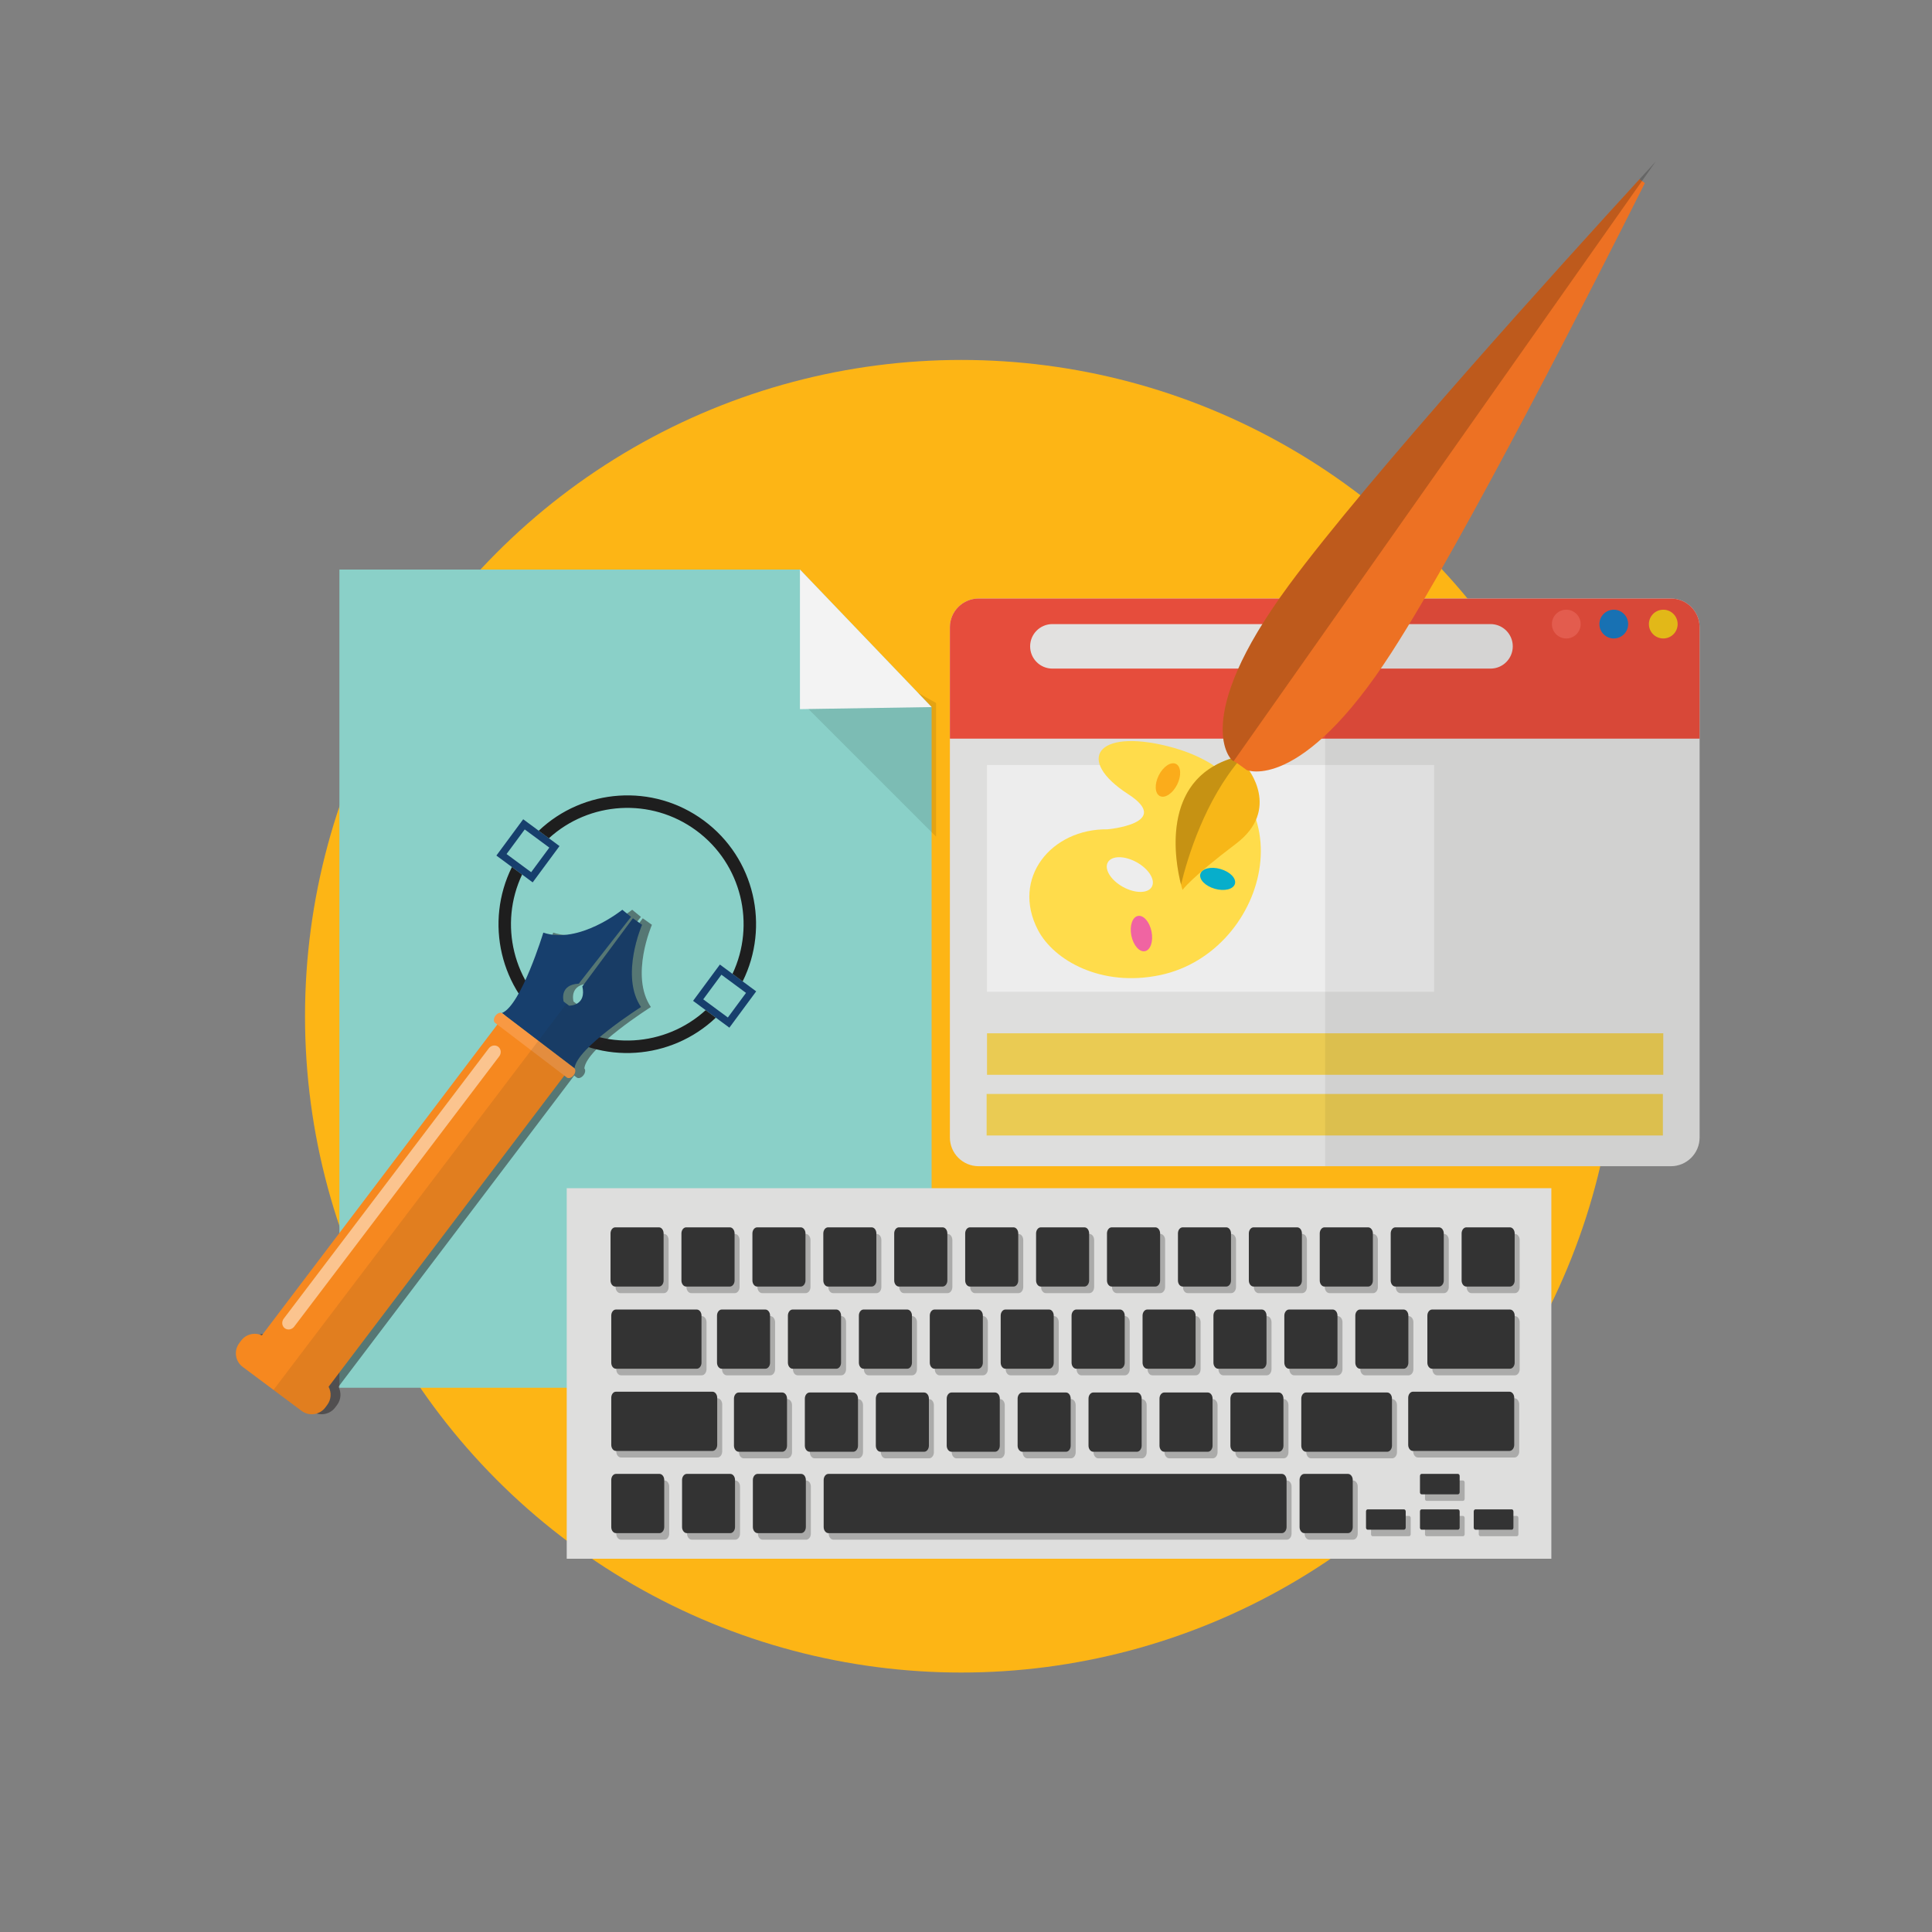 <?xml version="1.0" encoding="utf-8"?>
<!-- Generator: Adobe Illustrator 16.0.0, SVG Export Plug-In . SVG Version: 6.00 Build 0)  -->
<!DOCTYPE svg PUBLIC "-//W3C//DTD SVG 1.1//EN" "http://www.w3.org/Graphics/SVG/1.1/DTD/svg11.dtd">
<svg version="1.1" id="Layer_1" xmlns="http://www.w3.org/2000/svg" xmlns:xlink="http://www.w3.org/1999/xlink" x="0px" y="0px"
	 width="400px" height="400px" viewBox="0 0 400 400" enable-background="new 0 0 400 400" xml:space="preserve">
<rect x="0" y="0" width="400" height="400" fill="#808080" stroke="none"/>
<circle id="Background_2_11_" fill="#FDB515" cx="199.03" cy="210.402" r="135.88"/>
<g id="Web">
	<path fill="#DEDEDD" d="M351.885,235.501c0,3.285-2.664,5.951-5.951,5.951H202.615c-3.285,0-5.95-2.666-5.95-5.951v-105.63
		c0-3.286,2.665-5.951,5.95-5.951h143.318c3.287,0,5.951,2.665,5.951,5.951V235.501z"/>
	<path fill="#E64D3C" d="M345.934,123.92H202.615c-3.285,0-5.95,2.665-5.95,5.951v23.061h155.219v-23.061
		C351.885,126.585,349.221,123.92,345.934,123.92z"/>
	<circle fill="#F16253" cx="324.279" cy="129.211" r="2.977"/>
	<circle fill="#1978BE" cx="334.115" cy="129.211" r="2.977"/>
	<path fill="#F0C419" d="M347.34,129.211c0,1.644-1.332,2.975-2.975,2.975c-1.646,0-2.977-1.331-2.977-2.975
		c0-1.643,1.33-2.977,2.977-2.977C346.008,126.234,347.34,127.568,347.34,129.211z"/>
	<path fill="#E2E1E0" d="M313.203,133.818c0,2.545-2.063,4.608-4.605,4.608h-90.713c-2.545,0-4.607-2.063-4.607-4.608l0,0
		c0-2.546,2.063-4.607,4.607-4.607h90.713C311.141,129.211,313.203,131.272,313.203,133.818L313.203,133.818z"/>
	<rect x="204.352" y="158.388" fill="#EDEDED" width="92.57" height="46.945"/>
	<rect x="204.352" y="213.931" opacity="0.7" fill="#F0C419" width="140.014" height="8.594"/>
	<rect x="204.268" y="226.491" opacity="0.7" fill="#F0C419" width="140.014" height="8.598"/>
	<path opacity="0.06" fill="#010101" d="M345.934,123.92h-71.576v117.532h71.576c3.287,0,5.951-2.666,5.951-5.951v-105.63
		C351.885,126.585,349.221,123.92,345.934,123.92z"/>
</g>
<g id="Line_3_">
	<polygon fill="#8AD0C8" points="70.269,117.917 70.269,287.319 192.882,287.319 192.882,146.393 165.62,117.917 	"/>
	<polygon opacity="0.1" fill="#010101" points="166.132,145.547 193.805,173.22 193.805,145.547 173.746,134.246 	"/>
	<polygon fill="#F3F3F3" points="192.882,146.393 165.62,146.82 165.62,117.917 	"/>
	<path fill="#173F6D" d="M102.771,177.135l7.516,5.551l5.551-7.515l-7.516-5.551L102.771,177.135z M113.732,175.49l-3.762,5.09
		l-5.094-3.762l3.761-5.091L113.732,175.49z"/>
	<path fill="#173F6D" d="M143.494,207.216l7.515,5.551l5.551-7.515l-7.514-5.553L143.494,207.216z M154.453,205.569l-3.759,5.092
		l-5.095-3.762l3.762-5.094L154.453,205.569z"/>
	<g>
		<path fill="#1E1E1E" d="M146.1,209.144c-8.326,7.607-21.124,8.533-30.538,1.579s-12.292-19.46-7.467-29.654l-2.109-1.556
			c-5.648,11.37-2.532,25.489,8.035,33.295c10.57,7.808,24.98,6.635,34.185-2.108L146.1,209.144z"/>
		<path fill="#1E1E1E" d="M111.539,171.997l2.105,1.556c8.326-7.607,21.125-8.534,30.54-1.578
			c9.414,6.952,12.292,19.459,7.468,29.653l2.109,1.556c5.646-11.371,2.533-25.49-8.035-33.296
			C135.157,162.081,120.747,163.253,111.539,171.997z"/>
	</g>
</g>
<g id="Keyboard_2_">
	<rect x="117.335" y="246.004" fill-rule="evenodd" clip-rule="evenodd" fill="#DEDEDD" width="203.856" height="76.716"/>
	<g id="Keyboard_3_" opacity="0.3">
		<path fill-rule="evenodd" clip-rule="evenodd" fill="#333333" d="M128.422,255.469h9.046c0.535,0,0.958,0.57,0.958,1.258v9.742
			c0,0.689-0.423,1.26-0.958,1.26h-9.046c-0.539,0-0.979-0.57-0.979-1.26v-9.742C127.443,256.039,127.883,255.469,128.422,255.469
			L128.422,255.469z"/>
		<path fill-rule="evenodd" clip-rule="evenodd" fill="#333333" d="M143.098,255.469h9.046c0.536,0,0.979,0.57,0.979,1.258v9.742
			c0,0.689-0.442,1.26-0.979,1.26h-9.046c-0.533,0-0.979-0.57-0.979-1.26v-9.742C142.119,256.039,142.565,255.469,143.098,255.469
			L143.098,255.469z"/>
		<path fill-rule="evenodd" clip-rule="evenodd" fill="#333333" d="M157.796,255.469h9.025c0.537,0,0.98,0.57,0.98,1.258v9.742
			c0,0.689-0.443,1.26-0.98,1.26h-9.025c-0.537,0-0.982-0.57-0.982-1.26v-9.742C156.814,256.039,157.259,255.469,157.796,255.469
			L157.796,255.469z"/>
		<path fill-rule="evenodd" clip-rule="evenodd" fill="#333333" d="M172.471,255.469h9.029c0.553,0,0.977,0.57,0.977,1.258v9.742
			c0,0.689-0.424,1.26-0.977,1.26h-9.029c-0.535,0-0.978-0.57-0.978-1.26v-9.742C171.494,256.039,171.936,255.469,172.471,255.469
			L172.471,255.469z"/>
		<path fill-rule="evenodd" clip-rule="evenodd" fill="#333333" d="M187.151,255.469h9.047c0.534,0,0.976,0.57,0.976,1.258v9.742
			c0,0.689-0.441,1.26-0.976,1.26h-9.047c-0.535,0-0.979-0.57-0.979-1.26v-9.742C186.172,256.039,186.616,255.469,187.151,255.469
			L187.151,255.469z"/>
		<path fill-rule="evenodd" clip-rule="evenodd" fill="#333333" d="M201.846,255.469h9.027c0.537,0,0.979,0.57,0.979,1.258v9.742
			c0,0.689-0.441,1.26-0.979,1.26h-9.027c-0.537,0-0.979-0.57-0.979-1.26v-9.742C200.867,256.039,201.309,255.469,201.846,255.469
			L201.846,255.469z"/>
		<path fill-rule="evenodd" clip-rule="evenodd" fill="#333333" d="M216.523,255.469h9.027c0.555,0,0.98,0.57,0.98,1.258v9.742
			c0,0.689-0.426,1.26-0.98,1.26h-9.027c-0.537,0-0.979-0.57-0.979-1.26v-9.742C215.545,256.039,215.986,255.469,216.523,255.469
			L216.523,255.469z"/>
		<path fill-rule="evenodd" clip-rule="evenodd" fill="#333333" d="M231.197,255.469h9.053c0.531,0,0.975,0.57,0.975,1.258v9.742
			c0,0.689-0.443,1.26-0.975,1.26h-9.053c-0.531,0-0.975-0.57-0.975-1.26v-9.742C230.223,256.039,230.666,255.469,231.197,255.469
			L231.197,255.469z"/>
		<path fill-rule="evenodd" clip-rule="evenodd" fill="#333333" d="M245.896,255.469h9.027c0.537,0,0.979,0.57,0.979,1.258v9.742
			c0,0.689-0.441,1.26-0.979,1.26h-9.027c-0.557,0-0.979-0.57-0.979-1.26v-9.742C244.918,256.039,245.34,255.469,245.896,255.469
			L245.896,255.469z"/>
		<path fill-rule="evenodd" clip-rule="evenodd" fill="#333333" d="M260.574,255.469h9.027c0.557,0,0.98,0.57,0.98,1.258v9.742
			c0,0.689-0.424,1.26-0.98,1.26h-9.027c-0.535,0-0.979-0.57-0.979-1.26v-9.742C259.596,256.039,260.039,255.469,260.574,255.469
			L260.574,255.469z"/>
		<path fill-rule="evenodd" clip-rule="evenodd" fill="#333333" d="M275.252,255.469h9.049c0.535,0,0.975,0.57,0.975,1.258v9.742
			c0,0.689-0.439,1.26-0.975,1.26h-9.049c-0.535,0-0.977-0.57-0.977-1.26v-9.742C274.275,256.039,274.717,255.469,275.252,255.469
			L275.252,255.469z"/>
		<path fill-rule="evenodd" clip-rule="evenodd" fill="#333333" d="M150.463,272.484h9.03c0.536,0,0.979,0.568,0.979,1.258v9.742
			c0,0.689-0.442,1.259-0.979,1.259h-9.03c-0.533,0-0.976-0.569-0.976-1.259v-9.742C149.488,273.053,149.93,272.484,150.463,272.484
			L150.463,272.484z"/>
		<path fill-rule="evenodd" clip-rule="evenodd" fill="#333333" d="M165.141,272.484h9.048c0.536,0,0.979,0.568,0.979,1.258v9.742
			c0,0.689-0.443,1.259-0.979,1.259h-9.048c-0.535,0-0.978-0.569-0.978-1.259v-9.742
			C164.164,273.053,164.606,272.484,165.141,272.484L165.141,272.484z"/>
		<path fill-rule="evenodd" clip-rule="evenodd" fill="#333333" d="M179.821,272.484h9.046c0.534,0,0.979,0.568,0.979,1.258v9.742
			c0,0.689-0.444,1.259-0.979,1.259h-9.046c-0.537,0-0.961-0.569-0.961-1.259v-9.742
			C178.86,273.053,179.284,272.484,179.821,272.484L179.821,272.484z"/>
		<path fill-rule="evenodd" clip-rule="evenodd" fill="#333333" d="M194.516,272.484h9.027c0.535,0,0.98,0.568,0.98,1.258v9.742
			c0,0.689-0.445,1.259-0.98,1.259h-9.027c-0.534,0-0.978-0.569-0.978-1.259v-9.742
			C193.539,273.053,193.982,272.484,194.516,272.484L194.516,272.484z"/>
		<path fill-rule="evenodd" clip-rule="evenodd" fill="#333333" d="M209.193,272.484h9.047c0.535,0,0.961,0.568,0.961,1.258v9.742
			c0,0.689-0.426,1.259-0.961,1.259h-9.047c-0.535,0-0.977-0.569-0.977-1.259v-9.742
			C208.217,273.053,208.658,272.484,209.193,272.484L209.193,272.484z"/>
		<path fill-rule="evenodd" clip-rule="evenodd" fill="#333333" d="M223.871,272.484h9.047c0.537,0,0.979,0.568,0.979,1.258v9.742
			c0,0.689-0.441,1.259-0.979,1.259h-9.047c-0.537,0-0.979-0.569-0.979-1.259v-9.742
			C222.893,273.053,223.334,272.484,223.871,272.484L223.871,272.484z"/>
		<path fill-rule="evenodd" clip-rule="evenodd" fill="#333333" d="M238.566,272.484h9.029c0.535,0,0.977,0.568,0.977,1.258v9.742
			c0,0.689-0.441,1.259-0.977,1.259h-9.029c-0.535,0-0.979-0.569-0.979-1.259v-9.742
			C237.588,273.053,238.031,272.484,238.566,272.484L238.566,272.484z"/>
		<path fill-rule="evenodd" clip-rule="evenodd" fill="#333333" d="M253.244,272.484h9.047c0.535,0,0.961,0.568,0.961,1.258v9.742
			c0,0.689-0.426,1.259-0.961,1.259h-9.047c-0.537,0-0.977-0.569-0.977-1.259v-9.742
			C252.268,273.053,252.707,272.484,253.244,272.484L253.244,272.484z"/>
		<path fill-rule="evenodd" clip-rule="evenodd" fill="#333333" d="M267.922,272.484h9.047c0.535,0,0.979,0.568,0.979,1.258v9.742
			c0,0.689-0.443,1.259-0.979,1.259h-9.047c-0.535,0-0.98-0.569-0.98-1.259v-9.742C266.941,273.053,267.387,272.484,267.922,272.484
			L267.922,272.484z"/>
		<path fill-rule="evenodd" clip-rule="evenodd" fill="#333333" d="M282.615,272.484h9.033c0.535,0,0.979,0.568,0.979,1.258v9.742
			c0,0.689-0.443,1.259-0.979,1.259h-9.033c-0.531,0-0.977-0.569-0.977-1.259v-9.742
			C281.639,273.053,282.084,272.484,282.615,272.484L282.615,272.484z"/>
		<path fill-rule="evenodd" clip-rule="evenodd" fill="#333333" d="M289.949,255.469h9.025c0.533,0,0.98,0.57,0.98,1.258v9.742
			c0,0.689-0.447,1.26-0.98,1.26h-9.025c-0.553,0-0.982-0.57-0.982-1.26v-9.742C288.967,256.039,289.396,255.469,289.949,255.469
			L289.949,255.469z"/>
		<path fill-rule="evenodd" clip-rule="evenodd" fill="#333333" d="M304.625,255.469h9.029c0.535,0,0.979,0.57,0.979,1.258v9.742
			c0,0.689-0.443,1.26-0.979,1.26h-9.029c-0.535,0-0.977-0.57-0.977-1.26v-9.742C303.648,256.039,304.09,255.469,304.625,255.469
			L304.625,255.469z"/>
		<path fill-rule="evenodd" clip-rule="evenodd" fill="#333333" d="M297.537,272.484h16.117c0.535,0,0.979,0.568,0.979,1.258v9.742
			c0,0.689-0.443,1.259-0.979,1.259h-16.117c-0.535,0-0.98-0.569-0.98-1.259v-9.742
			C296.557,273.053,297.002,272.484,297.537,272.484L297.537,272.484z"/>
		<path fill-rule="evenodd" clip-rule="evenodd" fill="#333333" d="M128.568,272.484h16.729c0.534,0,0.979,0.568,0.979,1.258v9.742
			c0,0.689-0.444,1.259-0.979,1.259h-16.729c-0.555,0-0.977-0.569-0.977-1.259v-9.742
			C127.591,273.053,128.013,272.484,128.568,272.484L128.568,272.484z"/>
		<path fill-rule="evenodd" clip-rule="evenodd" fill="#333333" d="M128.568,289.497h19.979c0.533,0,0.978,0.572,0.978,1.259v9.744
			c0,0.69-0.444,1.26-0.978,1.26h-19.979c-0.555,0-0.977-0.569-0.977-1.26v-9.744C127.591,290.069,128.013,289.497,128.568,289.497
			L128.568,289.497z"/>
		<path fill-rule="evenodd" clip-rule="evenodd" fill="#333333" d="M128.568,306.513h9.011c0.534,0,0.977,0.572,0.977,1.259v9.745
			c0,0.689-0.442,1.259-0.977,1.259h-9.011c-0.555,0-0.977-0.569-0.977-1.259v-9.745
			C127.591,307.085,128.013,306.513,128.568,306.513L128.568,306.513z"/>
		<path fill-rule="evenodd" clip-rule="evenodd" fill="#333333" d="M143.228,306.513h9.008c0.533,0,0.979,0.572,0.979,1.259v9.745
			c0,0.689-0.446,1.259-0.979,1.259h-9.008c-0.533,0-0.979-0.569-0.979-1.259v-9.745
			C142.249,307.085,142.695,306.513,143.228,306.513L143.228,306.513z"/>
		<path fill-rule="evenodd" clip-rule="evenodd" fill="#333333" d="M157.885,306.513h9.013c0.556,0,0.979,0.572,0.979,1.259v9.745
			c0,0.689-0.424,1.259-0.979,1.259h-9.013c-0.534,0-0.976-0.569-0.976-1.259v-9.745
			C156.91,307.085,157.351,306.513,157.885,306.513L157.885,306.513z"/>
		<path fill-rule="evenodd" clip-rule="evenodd" fill="#333333" d="M172.546,306.513h93.879c0.553,0,0.98,0.572,0.98,1.259v9.745
			c0,0.689-0.428,1.259-0.98,1.259h-93.879c-0.534,0-0.98-0.569-0.98-1.259v-9.745C171.566,307.085,172.012,306.513,172.546,306.513
			L172.546,306.513z"/>
		<path fill-rule="evenodd" clip-rule="evenodd" fill="#333333" d="M153.971,289.663H163c0.539,0,0.979,0.57,0.979,1.261v9.744
			c0,0.689-0.44,1.259-0.979,1.259h-9.028c-0.536,0-0.979-0.569-0.979-1.259v-9.744
			C152.993,290.233,153.435,289.663,153.971,289.663L153.971,289.663z"/>
		<path fill-rule="evenodd" clip-rule="evenodd" fill="#333333" d="M168.648,289.663h9.05c0.534,0,0.978,0.57,0.978,1.261v9.744
			c0,0.689-0.443,1.259-0.978,1.259h-9.05c-0.533,0-0.976-0.569-0.976-1.259v-9.744
			C167.672,290.233,168.115,289.663,168.648,289.663L168.648,289.663z"/>
		<path fill-rule="evenodd" clip-rule="evenodd" fill="#333333" d="M183.328,289.663h9.049c0.531,0,0.977,0.57,0.977,1.261v9.744
			c0,0.689-0.445,1.259-0.977,1.259h-9.049c-0.537,0-0.961-0.569-0.961-1.259v-9.744
			C182.367,290.233,182.791,289.663,183.328,289.663L183.328,289.663z"/>
		<path fill-rule="evenodd" clip-rule="evenodd" fill="#333333" d="M198.023,289.663h9.03c0.535,0,0.977,0.57,0.977,1.261v9.744
			c0,0.689-0.441,1.259-0.977,1.259h-9.03c-0.535,0-0.978-0.569-0.978-1.259v-9.744
			C197.045,290.233,197.488,289.663,198.023,289.663L198.023,289.663z"/>
		<path fill-rule="evenodd" clip-rule="evenodd" fill="#333333" d="M212.701,289.663h9.047c0.535,0,0.961,0.57,0.961,1.261v9.744
			c0,0.689-0.426,1.259-0.961,1.259h-9.047c-0.535,0-0.979-0.569-0.979-1.259v-9.744
			C211.723,290.233,212.166,289.663,212.701,289.663L212.701,289.663z"/>
		<path fill-rule="evenodd" clip-rule="evenodd" fill="#333333" d="M227.379,289.663h9.047c0.535,0,0.98,0.57,0.98,1.261v9.744
			c0,0.689-0.445,1.259-0.98,1.259h-9.047c-0.535,0-0.979-0.569-0.979-1.259v-9.744C226.4,290.233,226.844,289.663,227.379,289.663
			L227.379,289.663z"/>
		<path fill-rule="evenodd" clip-rule="evenodd" fill="#333333" d="M242.076,289.663h9.027c0.533,0,0.979,0.57,0.979,1.261v9.744
			c0,0.689-0.445,1.259-0.979,1.259h-9.027c-0.539,0-0.98-0.569-0.98-1.259v-9.744C241.096,290.233,241.537,289.663,242.076,289.663
			L242.076,289.663z"/>
		<path fill-rule="evenodd" clip-rule="evenodd" fill="#333333" d="M256.752,289.663h9.047c0.533,0,0.961,0.57,0.961,1.261v9.744
			c0,0.689-0.428,1.259-0.961,1.259h-9.047c-0.535,0-0.979-0.569-0.979-1.259v-9.744
			C255.773,290.233,256.217,289.663,256.752,289.663L256.752,289.663z"/>
		<path fill-rule="evenodd" clip-rule="evenodd" fill="#333333" d="M271.428,289.663h16.82c0.537,0,0.98,0.57,0.98,1.261v9.744
			c0,0.689-0.443,1.259-0.98,1.259h-16.82c-0.535,0-0.975-0.569-0.975-1.259v-9.744
			C270.453,290.233,270.893,289.663,271.428,289.663L271.428,289.663z"/>
		<path fill-rule="evenodd" clip-rule="evenodd" fill="#333333" d="M293.564,289.497h19.996c0.535,0,0.979,0.572,0.979,1.259v9.744
			c0,0.69-0.443,1.26-0.979,1.26h-19.996c-0.535,0-0.975-0.569-0.975-1.26v-9.744C292.59,290.069,293.029,289.497,293.564,289.497
			L293.564,289.497z"/>
		<path fill-rule="evenodd" clip-rule="evenodd" fill="#333333" d="M295.357,306.513h7.531c0.188,0,0.354,0.191,0.354,0.427v3.377
			c0,0.236-0.166,0.427-0.354,0.427h-7.531c-0.182,0-0.33-0.19-0.33-0.427v-3.377C295.027,306.704,295.176,306.513,295.357,306.513
			L295.357,306.513z"/>
		<path fill-rule="evenodd" clip-rule="evenodd" fill="#333333" d="M295.357,313.856h7.531c0.188,0,0.354,0.189,0.354,0.429v3.352
			c0,0.235-0.166,0.427-0.354,0.427h-7.531c-0.182,0-0.33-0.191-0.33-0.427v-3.352C295.027,314.046,295.176,313.856,295.357,313.856
			L295.357,313.856z"/>
		<path fill-rule="evenodd" clip-rule="evenodd" fill="#333333" d="M284.188,313.856h7.533c0.186,0,0.35,0.189,0.35,0.429v3.352
			c0,0.235-0.164,0.427-0.35,0.427h-7.533c-0.184,0-0.332-0.191-0.332-0.427v-3.352
			C283.855,314.046,284.004,313.856,284.188,313.856L284.188,313.856z"/>
		<path fill-rule="evenodd" clip-rule="evenodd" fill="#333333" d="M306.512,313.856h7.533c0.18,0,0.328,0.189,0.328,0.429v3.352
			c0,0.235-0.148,0.427-0.328,0.427h-7.533c-0.188,0-0.355-0.191-0.355-0.427v-3.352
			C306.156,314.046,306.324,313.856,306.512,313.856L306.512,313.856z"/>
		<path fill-rule="evenodd" clip-rule="evenodd" fill="#333333" d="M271.076,306.513h9.049c0.537,0,0.98,0.572,0.98,1.259v9.745
			c0,0.689-0.443,1.259-0.98,1.259h-9.049c-0.533,0-0.975-0.569-0.975-1.259v-9.745
			C270.102,307.085,270.543,306.513,271.076,306.513L271.076,306.513z"/>
	</g>
	<g id="Keyboard_1_">
		<path fill-rule="evenodd" clip-rule="evenodd" fill="#333333" d="M127.384,254.108h9.048c0.537,0,0.96,0.57,0.96,1.257v9.743
			c0,0.689-0.423,1.26-0.96,1.26h-9.048c-0.537,0-0.978-0.57-0.978-1.26v-9.743C126.407,254.679,126.847,254.108,127.384,254.108
			L127.384,254.108z"/>
		<path fill-rule="evenodd" clip-rule="evenodd" fill="#333333" d="M142.062,254.108h9.046c0.537,0,0.979,0.57,0.979,1.257v9.743
			c0,0.689-0.441,1.26-0.979,1.26h-9.046c-0.533,0-0.979-0.57-0.979-1.26v-9.743C141.083,254.679,141.529,254.108,142.062,254.108
			L142.062,254.108z"/>
		<path fill-rule="evenodd" clip-rule="evenodd" fill="#333333" d="M156.76,254.108h9.026c0.536,0,0.979,0.57,0.979,1.257v9.743
			c0,0.689-0.442,1.26-0.979,1.26h-9.026c-0.535,0-0.98-0.57-0.98-1.26v-9.743C155.78,254.679,156.225,254.108,156.76,254.108
			L156.76,254.108z"/>
		<path fill-rule="evenodd" clip-rule="evenodd" fill="#333333" d="M171.435,254.108h9.031c0.552,0,0.975,0.57,0.975,1.257v9.743
			c0,0.689-0.423,1.26-0.975,1.26h-9.031c-0.537,0-0.977-0.57-0.977-1.26v-9.743C170.458,254.679,170.898,254.108,171.435,254.108
			L171.435,254.108z"/>
		<path fill-rule="evenodd" clip-rule="evenodd" fill="#333333" d="M186.116,254.108h9.044c0.536,0,0.978,0.57,0.978,1.257v9.743
			c0,0.689-0.441,1.26-0.978,1.26h-9.044c-0.538,0-0.98-0.57-0.98-1.26v-9.743C185.135,254.679,185.578,254.108,186.116,254.108
			L186.116,254.108z"/>
		<path fill-rule="evenodd" clip-rule="evenodd" fill="#333333" d="M200.81,254.108h9.03c0.535,0,0.975,0.57,0.975,1.257v9.743
			c0,0.689-0.439,1.26-0.975,1.26h-9.03c-0.536,0-0.979-0.57-0.979-1.26v-9.743C199.831,254.679,200.274,254.108,200.81,254.108
			L200.81,254.108z"/>
		<path fill-rule="evenodd" clip-rule="evenodd" fill="#333333" d="M215.486,254.108h9.029c0.553,0,0.977,0.57,0.977,1.257v9.743
			c0,0.689-0.424,1.26-0.977,1.26h-9.029c-0.535,0-0.977-0.57-0.977-1.26v-9.743C214.51,254.679,214.951,254.108,215.486,254.108
			L215.486,254.108z"/>
		<path fill-rule="evenodd" clip-rule="evenodd" fill="#333333" d="M230.162,254.108h9.049c0.537,0,0.979,0.57,0.979,1.257v9.743
			c0,0.689-0.441,1.26-0.979,1.26h-9.049c-0.535,0-0.975-0.57-0.975-1.26v-9.743C229.188,254.679,229.627,254.108,230.162,254.108
			L230.162,254.108z"/>
		<path fill-rule="evenodd" clip-rule="evenodd" fill="#333333" d="M244.863,254.108h9.025c0.537,0,0.977,0.57,0.977,1.257v9.743
			c0,0.689-0.439,1.26-0.977,1.26h-9.025c-0.559,0-0.982-0.57-0.982-1.26v-9.743C243.881,254.679,244.305,254.108,244.863,254.108
			L244.863,254.108z"/>
		<path fill-rule="evenodd" clip-rule="evenodd" fill="#333333" d="M259.539,254.108h9.027c0.555,0,0.979,0.57,0.979,1.257v9.743
			c0,0.689-0.424,1.26-0.979,1.26h-9.027c-0.535,0-0.98-0.57-0.98-1.26v-9.743C258.559,254.679,259.004,254.108,259.539,254.108
			L259.539,254.108z"/>
		<path fill-rule="evenodd" clip-rule="evenodd" fill="#333333" d="M274.215,254.108h9.049c0.535,0,0.975,0.57,0.975,1.257v9.743
			c0,0.689-0.439,1.26-0.975,1.26h-9.049c-0.531,0-0.977-0.57-0.977-1.26v-9.743C273.238,254.679,273.684,254.108,274.215,254.108
			L274.215,254.108z"/>
		<path fill-rule="evenodd" clip-rule="evenodd" fill="#333333" d="M149.427,271.125h9.031c0.535,0,0.976,0.566,0.976,1.259v9.74
			c0,0.69-0.44,1.259-0.976,1.259h-9.031c-0.533,0-0.978-0.568-0.978-1.259v-9.74C148.45,271.691,148.894,271.125,149.427,271.125
			L149.427,271.125z"/>
		<path fill-rule="evenodd" clip-rule="evenodd" fill="#333333" d="M164.103,271.125h9.05c0.536,0,0.979,0.566,0.979,1.259v9.74
			c0,0.69-0.443,1.259-0.979,1.259h-9.05c-0.531,0-0.976-0.568-0.976-1.259v-9.74C163.127,271.691,163.572,271.125,164.103,271.125
			L164.103,271.125z"/>
		<path fill-rule="evenodd" clip-rule="evenodd" fill="#333333" d="M178.788,271.125h9.042c0.535,0,0.98,0.566,0.98,1.259v9.74
			c0,0.69-0.445,1.259-0.98,1.259h-9.042c-0.54,0-0.966-0.568-0.966-1.259v-9.74C177.822,271.691,178.248,271.125,178.788,271.125
			L178.788,271.125z"/>
		<path fill-rule="evenodd" clip-rule="evenodd" fill="#333333" d="M193.48,271.125h9.028c0.537,0,0.979,0.566,0.979,1.259v9.74
			c0,0.69-0.441,1.259-0.979,1.259h-9.028c-0.535,0-0.978-0.568-0.978-1.259v-9.74C192.502,271.691,192.945,271.125,193.48,271.125
			L193.48,271.125z"/>
		<path fill-rule="evenodd" clip-rule="evenodd" fill="#333333" d="M208.156,271.125h9.049c0.533,0,0.959,0.566,0.959,1.259v9.74
			c0,0.69-0.426,1.259-0.959,1.259h-9.049c-0.533,0-0.975-0.568-0.975-1.259v-9.74C207.182,271.691,207.623,271.125,208.156,271.125
			L208.156,271.125z"/>
		<path fill-rule="evenodd" clip-rule="evenodd" fill="#333333" d="M222.836,271.125h9.047c0.535,0,0.979,0.566,0.979,1.259v9.74
			c0,0.69-0.443,1.259-0.979,1.259h-9.047c-0.535,0-0.98-0.568-0.98-1.259v-9.74C221.855,271.691,222.301,271.125,222.836,271.125
			L222.836,271.125z"/>
		<path fill-rule="evenodd" clip-rule="evenodd" fill="#333333" d="M237.531,271.125h9.027c0.537,0,0.977,0.566,0.977,1.259v9.74
			c0,0.69-0.439,1.259-0.977,1.259h-9.027c-0.537,0-0.977-0.568-0.977-1.259v-9.74C236.555,271.691,236.994,271.125,237.531,271.125
			L237.531,271.125z"/>
		<path fill-rule="evenodd" clip-rule="evenodd" fill="#333333" d="M252.209,271.125h9.045c0.535,0,0.963,0.566,0.963,1.259v9.74
			c0,0.69-0.428,1.259-0.963,1.259h-9.045c-0.537,0-0.979-0.568-0.979-1.259v-9.74C251.23,271.691,251.672,271.125,252.209,271.125
			L252.209,271.125z"/>
		<path fill-rule="evenodd" clip-rule="evenodd" fill="#333333" d="M266.885,271.125h9.049c0.533,0,0.977,0.566,0.977,1.259v9.74
			c0,0.69-0.443,1.259-0.977,1.259h-9.049c-0.533,0-0.979-0.568-0.979-1.259v-9.74C265.906,271.691,266.352,271.125,266.885,271.125
			L266.885,271.125z"/>
		<path fill-rule="evenodd" clip-rule="evenodd" fill="#333333" d="M281.582,271.125h9.031c0.533,0,0.975,0.566,0.975,1.259v9.74
			c0,0.69-0.441,1.259-0.975,1.259h-9.031c-0.537,0-0.979-0.568-0.979-1.259v-9.74C280.604,271.691,281.045,271.125,281.582,271.125
			L281.582,271.125z"/>
		<path fill-rule="evenodd" clip-rule="evenodd" fill="#333333" d="M288.914,254.108h9.025c0.533,0,0.979,0.57,0.979,1.257v9.743
			c0,0.689-0.445,1.26-0.979,1.26h-9.025c-0.553,0-0.982-0.57-0.982-1.26v-9.743C287.932,254.679,288.361,254.108,288.914,254.108
			L288.914,254.108z"/>
		<path fill-rule="evenodd" clip-rule="evenodd" fill="#333333" d="M303.588,254.108h9.029c0.535,0,0.979,0.57,0.979,1.257v9.743
			c0,0.689-0.443,1.26-0.979,1.26h-9.029c-0.533,0-0.977-0.57-0.977-1.26v-9.743C302.611,254.679,303.055,254.108,303.588,254.108
			L303.588,254.108z"/>
		<path fill-rule="evenodd" clip-rule="evenodd" fill="#333333" d="M296.5,271.125h16.117c0.535,0,0.979,0.566,0.979,1.259v9.74
			c0,0.69-0.443,1.259-0.979,1.259H296.5c-0.533,0-0.98-0.568-0.98-1.259v-9.74C295.52,271.691,295.967,271.125,296.5,271.125
			L296.5,271.125z"/>
		<path fill-rule="evenodd" clip-rule="evenodd" fill="#333333" d="M127.531,271.125h16.729c0.535,0,0.978,0.566,0.978,1.259v9.74
			c0,0.69-0.442,1.259-0.978,1.259h-16.729c-0.554,0-0.976-0.568-0.976-1.259v-9.74
			C126.555,271.691,126.977,271.125,127.531,271.125L127.531,271.125z"/>
		<path fill-rule="evenodd" clip-rule="evenodd" fill="#333333" d="M127.531,288.137h19.978c0.535,0,0.981,0.572,0.981,1.261v9.743
			c0,0.689-0.446,1.26-0.981,1.26h-19.978c-0.554,0-0.976-0.57-0.976-1.26v-9.743C126.555,288.709,126.977,288.137,127.531,288.137
			L127.531,288.137z"/>
		<path fill-rule="evenodd" clip-rule="evenodd" fill="#333333" d="M127.531,305.155h9.013c0.534,0,0.979,0.569,0.979,1.258v9.743
			c0,0.692-0.444,1.261-0.979,1.261h-9.013c-0.554,0-0.976-0.568-0.976-1.261v-9.743
			C126.555,305.725,126.977,305.155,127.531,305.155L127.531,305.155z"/>
		<path fill-rule="evenodd" clip-rule="evenodd" fill="#333333" d="M142.192,305.155h9.008c0.536,0,0.979,0.569,0.979,1.258v9.743
			c0,0.692-0.442,1.261-0.979,1.261h-9.008c-0.533,0-0.979-0.568-0.979-1.261v-9.743
			C141.213,305.725,141.659,305.155,142.192,305.155L142.192,305.155z"/>
		<path fill-rule="evenodd" clip-rule="evenodd" fill="#333333" d="M156.85,305.155h9.012c0.554,0,0.979,0.569,0.979,1.258v9.743
			c0,0.692-0.426,1.261-0.979,1.261h-9.012c-0.535,0-0.976-0.568-0.976-1.261v-9.743
			C155.875,305.725,156.315,305.155,156.85,305.155L156.85,305.155z"/>
		<path fill-rule="evenodd" clip-rule="evenodd" fill="#333333" d="M171.51,305.155h93.88c0.553,0,0.98,0.569,0.98,1.258v9.743
			c0,0.692-0.428,1.261-0.98,1.261h-93.88c-0.534,0-0.978-0.568-0.978-1.261v-9.743C170.533,305.725,170.976,305.155,171.51,305.155
			L171.51,305.155z"/>
		<path fill-rule="evenodd" clip-rule="evenodd" fill="#333333" d="M152.936,288.304h9.029c0.536,0,0.979,0.57,0.979,1.262v9.742
			c0,0.689-0.442,1.261-0.979,1.261h-9.029c-0.535,0-0.979-0.571-0.979-1.261v-9.742
			C151.957,288.874,152.401,288.304,152.936,288.304L152.936,288.304z"/>
		<path fill-rule="evenodd" clip-rule="evenodd" fill="#333333" d="M167.613,288.304h9.049c0.534,0,0.978,0.57,0.978,1.262v9.742
			c0,0.689-0.443,1.261-0.978,1.261h-9.049c-0.533,0-0.979-0.571-0.979-1.261v-9.742
			C166.634,288.874,167.08,288.304,167.613,288.304L167.613,288.304z"/>
		<path fill-rule="evenodd" clip-rule="evenodd" fill="#333333" d="M182.292,288.304h9.047c0.535,0,0.98,0.57,0.98,1.262v9.742
			c0,0.689-0.445,1.261-0.98,1.261h-9.047c-0.535,0-0.961-0.571-0.961-1.261v-9.742
			C181.331,288.874,181.756,288.304,182.292,288.304L182.292,288.304z"/>
		<path fill-rule="evenodd" clip-rule="evenodd" fill="#333333" d="M196.989,288.304h9.027c0.535,0,0.979,0.57,0.979,1.262v9.742
			c0,0.689-0.443,1.261-0.979,1.261h-9.027c-0.537,0-0.981-0.571-0.981-1.261v-9.742
			C196.007,288.874,196.452,288.304,196.989,288.304L196.989,288.304z"/>
		<path fill-rule="evenodd" clip-rule="evenodd" fill="#333333" d="M211.664,288.304h9.051c0.531,0,0.957,0.57,0.957,1.262v9.742
			c0,0.689-0.426,1.261-0.957,1.261h-9.051c-0.533,0-0.977-0.571-0.977-1.261v-9.742
			C210.688,288.874,211.131,288.304,211.664,288.304L211.664,288.304z"/>
		<path fill-rule="evenodd" clip-rule="evenodd" fill="#333333" d="M226.342,288.304h9.045c0.537,0,0.98,0.57,0.98,1.262v9.742
			c0,0.689-0.443,1.261-0.98,1.261h-9.045c-0.535,0-0.977-0.571-0.977-1.261v-9.742
			C225.365,288.874,225.807,288.304,226.342,288.304L226.342,288.304z"/>
		<path fill-rule="evenodd" clip-rule="evenodd" fill="#333333" d="M241.039,288.304h9.027c0.537,0,0.982,0.57,0.982,1.262v9.742
			c0,0.689-0.445,1.261-0.982,1.261h-9.027c-0.537,0-0.979-0.571-0.979-1.261v-9.742
			C240.061,288.874,240.502,288.304,241.039,288.304L241.039,288.304z"/>
		<path fill-rule="evenodd" clip-rule="evenodd" fill="#333333" d="M255.715,288.304h9.049c0.533,0,0.961,0.57,0.961,1.262v9.742
			c0,0.689-0.428,1.261-0.961,1.261h-9.049c-0.535,0-0.975-0.571-0.975-1.261v-9.742C254.74,288.874,255.18,288.304,255.715,288.304
			L255.715,288.304z"/>
		<path fill-rule="evenodd" clip-rule="evenodd" fill="#333333" d="M270.391,288.304h16.822c0.537,0,0.98,0.57,0.98,1.262v9.742
			c0,0.689-0.443,1.261-0.98,1.261h-16.822c-0.531,0-0.975-0.571-0.975-1.261v-9.742
			C269.416,288.874,269.859,288.304,270.391,288.304L270.391,288.304z"/>
		<path fill-rule="evenodd" clip-rule="evenodd" fill="#333333" d="M292.527,288.137h19.998c0.533,0,0.98,0.572,0.98,1.261v9.743
			c0,0.689-0.447,1.26-0.98,1.26h-19.998c-0.535,0-0.973-0.57-0.973-1.26v-9.743C291.555,288.709,291.992,288.137,292.527,288.137
			L292.527,288.137z"/>
		<path fill-rule="evenodd" clip-rule="evenodd" fill="#333333" d="M294.322,305.155h7.533c0.186,0,0.352,0.189,0.352,0.424v3.377
			c0,0.236-0.166,0.427-0.352,0.427h-7.533c-0.184,0-0.332-0.19-0.332-0.427v-3.377C293.99,305.345,294.139,305.155,294.322,305.155
			L294.322,305.155z"/>
		<path fill-rule="evenodd" clip-rule="evenodd" fill="#333333" d="M294.322,312.498h7.533c0.186,0,0.352,0.189,0.352,0.43v3.349
			c0,0.236-0.166,0.428-0.352,0.428h-7.533c-0.184,0-0.332-0.191-0.332-0.428v-3.349
			C293.99,312.688,294.139,312.498,294.322,312.498L294.322,312.498z"/>
		<path fill-rule="evenodd" clip-rule="evenodd" fill="#333333" d="M283.152,312.498h7.533c0.186,0,0.352,0.189,0.352,0.43v3.349
			c0,0.236-0.166,0.428-0.352,0.428h-7.533c-0.186,0-0.334-0.191-0.334-0.428v-3.349
			C282.818,312.688,282.967,312.498,283.152,312.498L283.152,312.498z"/>
		<path fill-rule="evenodd" clip-rule="evenodd" fill="#333333" d="M305.473,312.498h7.533c0.184,0,0.33,0.189,0.33,0.43v3.349
			c0,0.236-0.146,0.428-0.33,0.428h-7.533c-0.186,0-0.352-0.191-0.352-0.428v-3.349
			C305.121,312.688,305.287,312.498,305.473,312.498L305.473,312.498z"/>
		<path fill-rule="evenodd" clip-rule="evenodd" fill="#333333" d="M270.041,305.155h9.049c0.537,0,0.982,0.569,0.982,1.258v9.743
			c0,0.692-0.445,1.261-0.982,1.261h-9.049c-0.533,0-0.977-0.568-0.977-1.261v-9.743
			C269.064,305.725,269.508,305.155,270.041,305.155L270.041,305.155z"/>
	</g>
</g>
<g>
	<path fill-rule="evenodd" clip-rule="evenodd" fill="#FFDC4B" d="M241.799,154.505c-14.895-3.731-19.102,2.882-8.244,9.902
		c9.389,6.069-4.256,7.296-4.256,7.296c-11.625-0.151-20.035,10.104-14.375,20.893c3.254,6.201,13.072,11.879,25.336,9.272
		C262.908,197.053,271.988,162.063,241.799,154.505z M232.504,183.63c-2.518-1.396-3.932-3.672-3.143-5.082
		c0.775-1.413,3.451-1.43,5.969-0.033c2.518,1.394,3.926,3.667,3.145,5.08C237.699,185.003,235.023,185.02,232.504,183.63z"/>
	<path fill="#F064A2" d="M237.053,196.933c-1.152,0.23-2.412-1.212-2.82-3.232c-0.402-2.013,0.207-3.837,1.361-4.064
		c1.15-0.234,2.414,1.216,2.818,3.231C238.814,194.886,238.207,196.704,237.053,196.933z"/>
	<path fill="#07AECB" d="M255.678,182.991c-0.322,1.129-2.186,1.588-4.164,1.022c-1.977-0.565-3.316-1.942-2.992-3.072
		c0.322-1.129,2.191-1.589,4.164-1.022C254.666,180.485,256.002,181.86,255.678,182.991z"/>
	<path fill="#66BC46" d="M251.061,176.591c-1.109,0.393-2.561-0.861-3.248-2.798c-0.684-1.941-0.34-3.83,0.768-4.221
		s2.563,0.861,3.248,2.8C252.516,174.31,252.17,176.2,251.061,176.591z"/>
	<path fill="#FBAC1B" d="M240.143,164.817c-1.051-0.524-1.156-2.443-0.236-4.281c0.916-1.836,2.518-2.9,3.57-2.375
		c1.051,0.527,1.156,2.446,0.238,4.285C242.793,164.28,241.193,165.345,240.143,164.817z"/>
</g>
<path fill-rule="evenodd" clip-rule="evenodd" fill="#F7B718" d="M258.227,158.97c0,0,7.109,8.58-2.32,15.711
	c-9.432,7.129-11.078,9.576-11.078,9.576s-7.096-21.986,10.367-27.32l1.467-0.239L258.227,158.97z"/>
<path opacity="0.2" fill-rule="evenodd" clip-rule="evenodd" fill="#010101" d="M244.518,183.144
	c1.363-5.646,4.92-17.387,12.383-26.104l-0.238-0.343l-1.467,0.239C240.084,161.554,243.359,178.628,244.518,183.144z"/>
<path fill-rule="evenodd" clip-rule="evenodd" fill="#ED7123" d="M339.439,37.105c-15.723,17.167-56.139,61.743-72.627,84.108
	c-20.691,28.066-11.744,36.176-11.744,36.176l1.061,0.601l1.969,1.43c0,0,11.18,4.87,30.035-24.376
	c15.023-23.313,42.061-76.5,52.416-97.136"/>
<path opacity="0.2" fill-rule="evenodd" clip-rule="evenodd" fill="#010101" d="M339.439,37.105
	c-15.723,17.167-56.139,61.743-72.627,84.108c-20.691,28.066-11.744,36.176-11.744,36.176l0.35,0.196l87.361-124.121"/>
<g id="Pen">
	<path opacity="0.5" fill="#231F20" d="M134.973,191.47l-1.895-1.347l-10.46,14.104c0.845,3.821-2.337,3.994-2.74,3.999
		l-0.553-0.423l0,0l-0.584-0.443c-0.1-0.39-0.78-3.504,3.132-3.702l10.816-13.829l-1.802-1.472c0,0-8.961,7.235-16.354,4.732
		c0,0-4.6,15.096-8.574,16.645l0.07,0.056c-0.36-0.27-0.984-0.052-1.397,0.49c-0.416,0.542-0.457,1.209-0.098,1.481l0.475,0.361
		l-48.754,64.353c-1.477-0.684-3.277-0.268-4.29,1.088l-0.391,0.521c-1.161,1.557-0.84,3.756,0.715,4.917l6.382,4.763l0,0
		l5.816,4.34c1.555,1.161,3.755,0.842,4.916-0.713l0.391-0.524c0.841-1.127,0.899-2.593,0.277-3.756l48.808-64.425l0.53,0.404
		c0.361,0.274,0.987,0.057,1.402-0.487c0.412-0.542,0.458-1.205,0.098-1.481l-0.045-0.033l0.12,0.09
		c0.439-4.245,13.769-12.686,13.769-12.686C130.377,202.029,134.973,191.47,134.973,191.47z"/>
	<g>
		<g>
			<g>
				<path fill="#173F6D" d="M132.712,208.493c-4.377-6.464,0.218-17.023,0.218-17.023l-1.896-1.347l-10.458,14.104
					c0.845,3.821-2.338,3.994-2.742,3.999l-1.135-0.866c-0.104-0.39-0.782-3.504,3.13-3.702l10.817-13.829l-1.803-1.472
					c0,0-8.959,7.235-16.353,4.732c0,0-4.599,15.096-8.575,16.645l6.279,4.816l-0.001,0.002l2.118,1.612l0,0l6.632,5.014
					C119.381,216.934,132.712,208.493,132.712,208.493z"/>
				<path fill="#F6881F" d="M117.465,221.856l-13.898-10.527l-49.355,65.146c-1.476-0.684-3.279-0.268-4.291,1.088l-0.389,0.521
					c-1.161,1.557-0.842,3.756,0.715,4.917l12.196,9.103c1.556,1.161,3.757,0.842,4.918-0.713l0.389-0.524
					c0.842-1.127,0.901-2.593,0.279-3.756L117.465,221.856z"/>
				<path fill="#F89943" d="M118.771,222.604c-0.416,0.544-1.043,0.762-1.403,0.487l-14.876-11.329
					c-0.359-0.272-0.316-0.939,0.098-1.481l0,0c0.416-0.543,1.041-0.763,1.401-0.489l14.876,11.331
					C119.227,221.398,119.184,222.062,118.771,222.604L118.771,222.604z"/>
			</g>
			<path opacity="0.1" fill="#231F20" d="M132.93,191.47l-1.896-1.347l-10.458,14.104c0.845,3.821-2.338,3.994-2.742,3.999
				l-0.553-0.423l-60.653,79.961l5.816,4.34c1.556,1.161,3.757,0.842,4.918-0.713l0.389-0.524c0.842-1.127,0.901-2.593,0.279-3.756
				l48.807-64.425l0.531,0.404c0.36,0.274,0.987,0.057,1.403-0.487c0.413-0.542,0.456-1.205,0.096-1.481l-0.063-0.048l0.14,0.104
				c0.437-4.245,13.769-12.686,13.769-12.686C128.335,202.029,132.93,191.47,132.93,191.47z"/>
		</g>
		<path opacity="0.5" fill="#FFFFFF" d="M60.91,274.663c-0.482,0.637-1.359,0.783-1.959,0.329l0,0
			c-0.598-0.454-0.692-1.339-0.209-1.976l42.451-55.964c0.483-0.637,1.359-0.782,1.959-0.329l0,0
			c0.601,0.456,0.693,1.339,0.211,1.976L60.91,274.663z"/>
	</g>
</g>
</svg>
